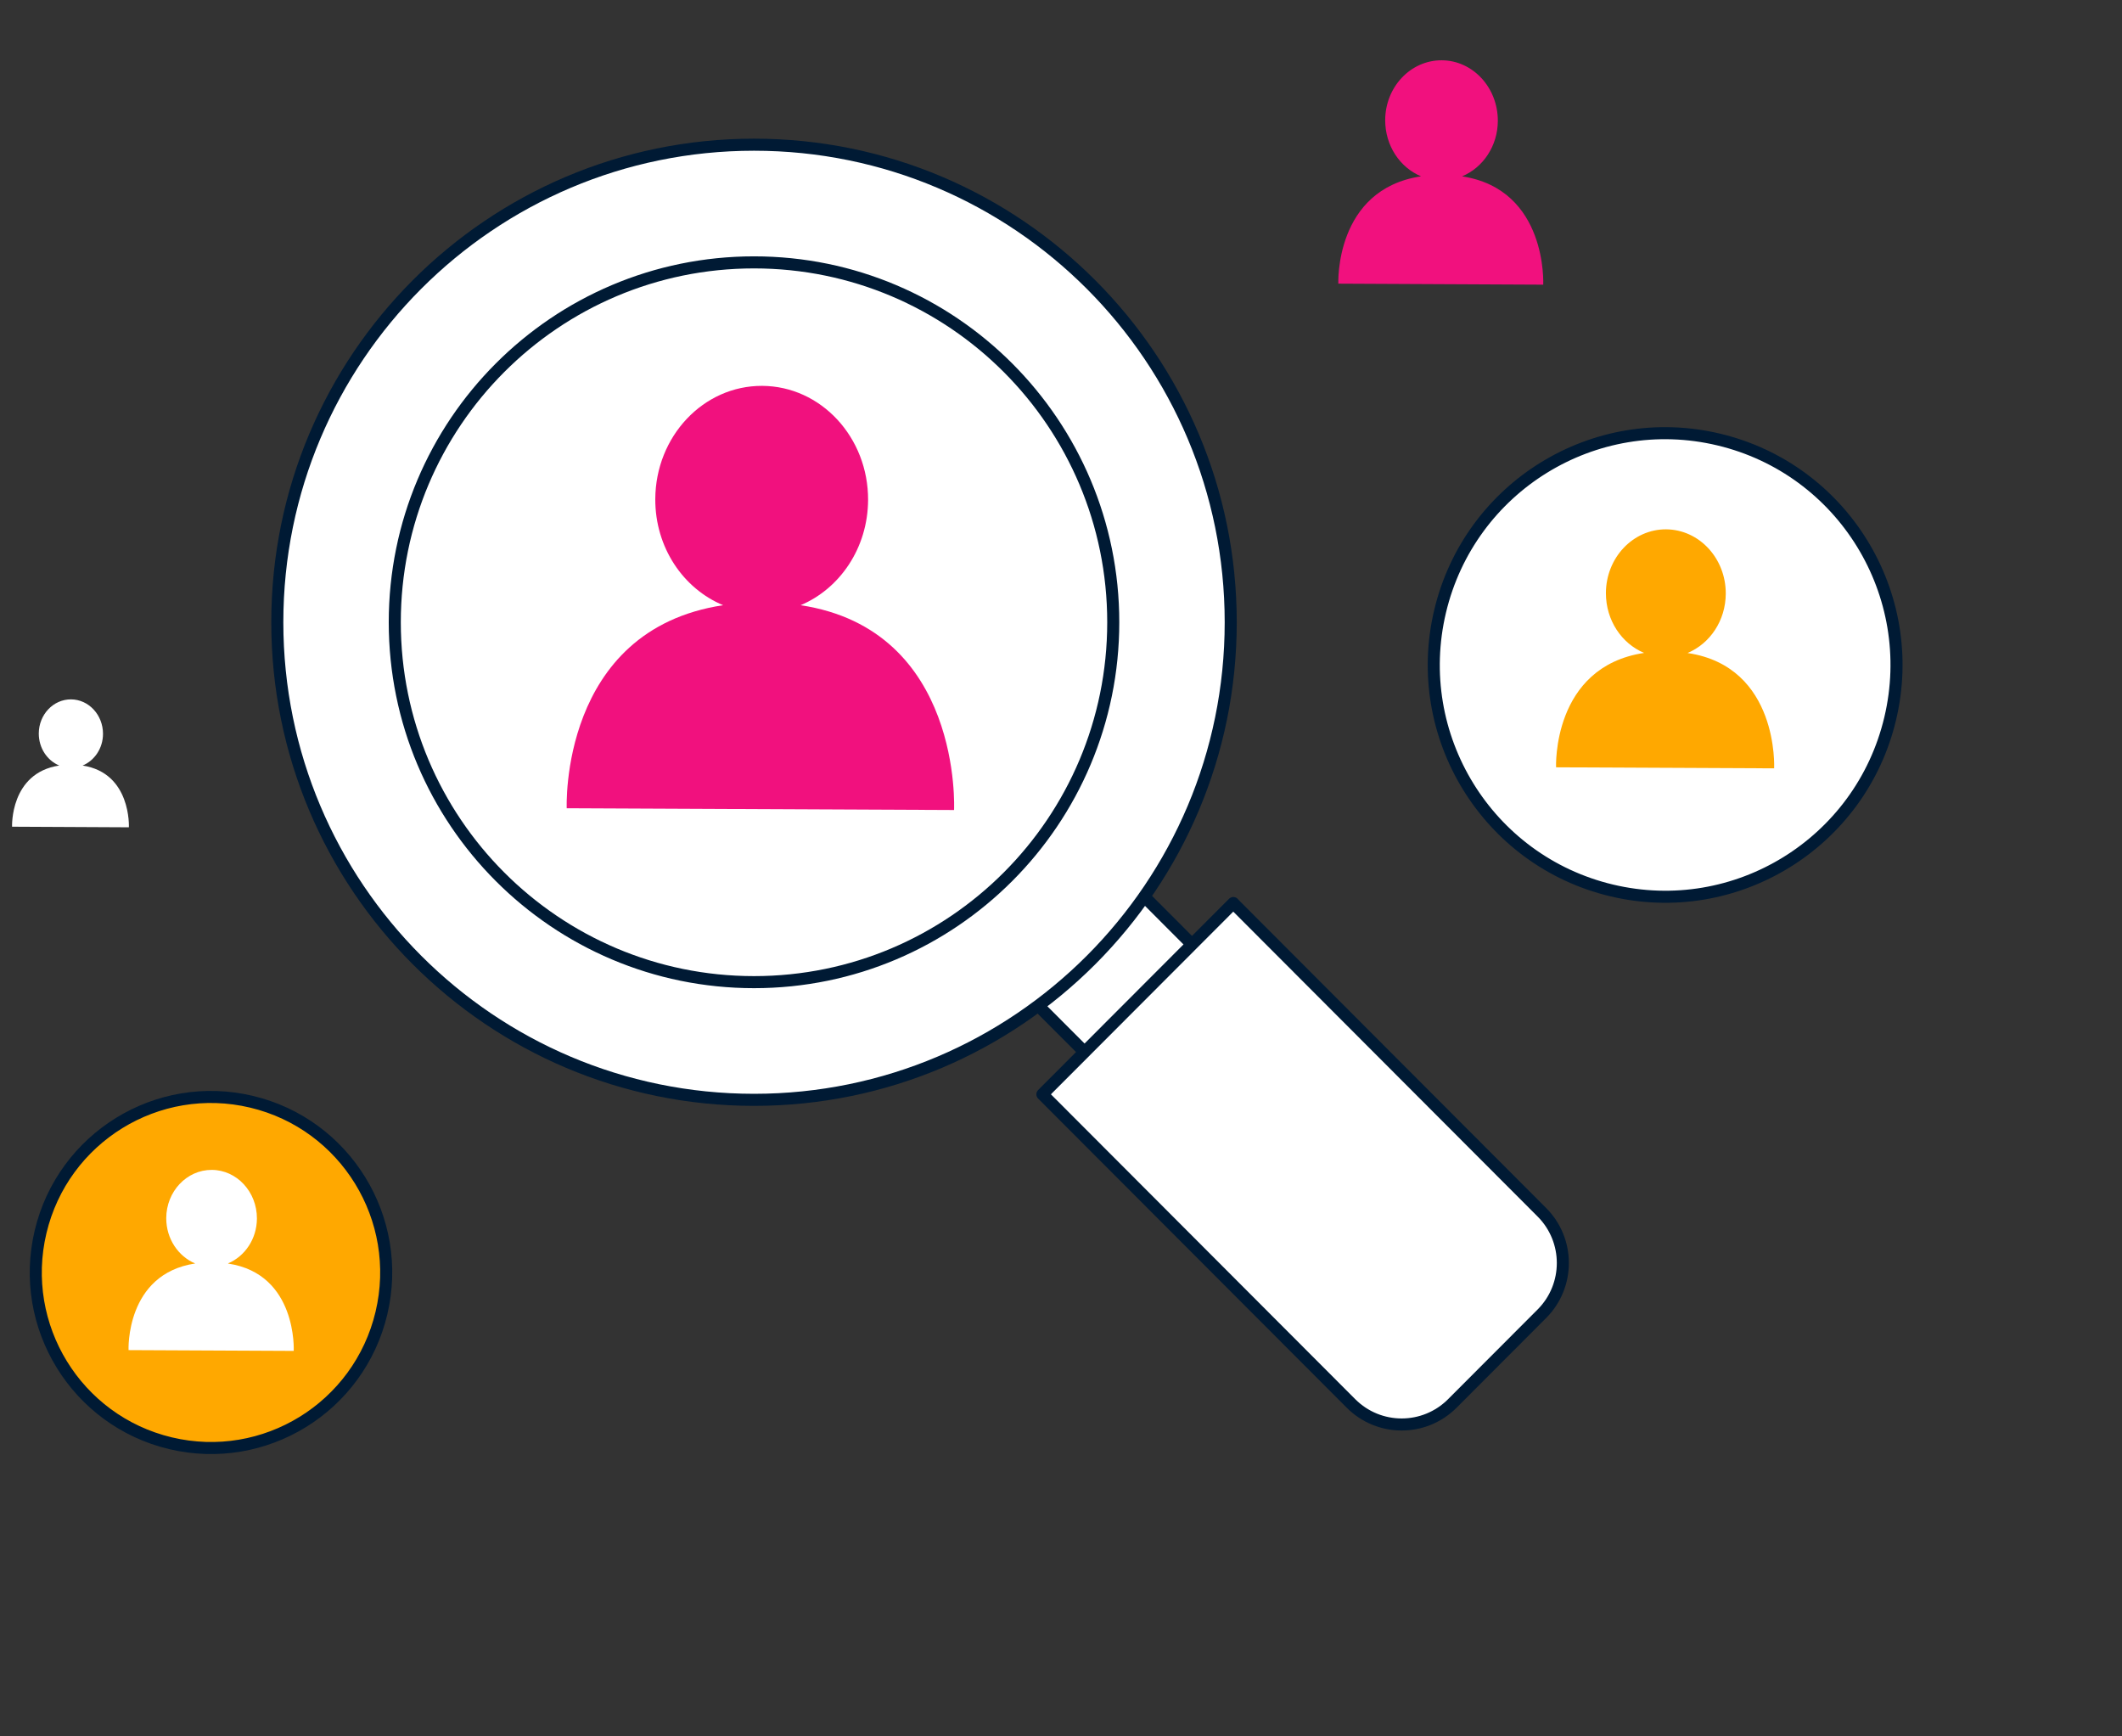 <svg width="176" height="144" viewBox="0 0 176 144" fill="none" xmlns="http://www.w3.org/2000/svg">
<rect x="0" y="0" width="176" height="144" fill="#333333" stroke="none"/>
<g clip-path="url(#clip0_2003_11098)">
<path d="M105.821 85.291L89.985 69.428L81.074 78.354L96.911 94.217L105.821 85.291Z" fill="white" stroke="#001A34" stroke-miterlimit="10"/>
<path d="M102.288 74.895L127.885 100.535C130.203 102.857 130.203 106.627 127.885 108.95L120.455 116.392C118.136 118.714 114.373 118.714 112.054 116.392L86.457 90.752L102.294 74.889L102.288 74.895Z" fill="white" stroke="#001A34" stroke-miterlimit="10" stroke-linejoin="round"/>
<path d="M62.539 91.21C84.375 91.21 102.077 73.478 102.077 51.605C102.077 29.732 84.375 12 62.539 12C40.702 12 23 29.732 23 51.605C23 73.478 40.702 91.21 62.539 91.21Z" fill="white" stroke="#001A34" stroke-miterlimit="10"/>
<path d="M62.539 81.45C78.994 81.45 92.334 68.088 92.334 51.605C92.334 35.121 78.994 21.759 62.539 21.759C46.083 21.759 32.743 35.121 32.743 51.605C32.743 68.088 46.083 81.45 62.539 81.45Z" fill="white" stroke="#001A34" stroke-miterlimit="10"/>
<path d="M66.389 50.197C69.657 48.823 71.977 45.449 72 41.473C72.023 36.262 68.085 32.023 63.214 32C58.342 31.977 54.373 36.185 54.35 41.388C54.334 45.403 56.67 48.816 59.976 50.19C46.388 52.243 47.004 67.028 47.004 67.028L79.13 67.175C79.13 67.175 79.862 52.22 66.397 50.19L66.389 50.197Z" fill="#F1117E"/>
<path d="M121.268 14.623C122.995 13.902 124.231 12.112 124.231 10.009C124.231 7.259 122.156 5.012 119.577 5C116.999 4.988 114.9 7.21 114.888 9.961C114.888 12.088 116.111 13.89 117.862 14.623C110.678 15.704 111.002 23.524 111.002 23.524L127.996 23.608C127.996 23.608 128.38 15.704 121.256 14.623H121.268Z" fill="#F1117E"/>
<path d="M6.854 63.486C7.838 63.075 8.543 62.054 8.543 60.856C8.543 59.288 7.36 58.007 5.89 58C4.42 57.993 3.223 59.26 3.216 60.828C3.216 62.041 3.914 63.068 4.912 63.486C0.817 64.102 1.001 68.56 1.001 68.56L10.689 68.608C10.689 68.608 10.908 64.102 6.847 63.486H6.854Z" fill="white"/>
<path d="M31.635 108.9C33.493 101.08 28.672 93.232 20.865 91.37C13.058 89.509 5.223 94.339 3.365 102.159C1.506 109.978 6.329 117.826 14.135 119.688C21.942 121.549 29.777 116.719 31.635 108.9Z" fill="#FFA800" stroke="#001A34" stroke-linecap="round" stroke-linejoin="round"/>
<path d="M18.916 104.774C20.308 104.187 21.301 102.752 21.309 101.056C21.317 98.838 19.64 97.028 17.565 97.02C15.489 97.012 13.796 98.806 13.788 101.024C13.788 102.736 14.781 104.187 16.189 104.782C10.393 105.655 10.662 111.966 10.662 111.966L24.362 112.031C24.362 112.031 24.671 105.655 18.932 104.791L18.916 104.774Z" fill="white"/>
<path d="M156.773 59.597C159.227 49.272 152.86 38.909 142.552 36.451C132.243 33.992 121.897 40.371 119.443 50.696C116.989 61.022 123.357 71.385 133.665 73.843C143.974 76.301 154.32 69.923 156.773 59.597Z" fill="white" stroke="#001A34" stroke-linecap="round" stroke-linejoin="round"/>
<path d="M139.979 54.147C141.821 53.375 143.127 51.474 143.136 49.234C143.146 46.297 140.928 43.916 138.185 43.898C135.441 43.888 133.205 46.25 133.195 49.187C133.195 51.446 134.501 53.366 136.362 54.147C128.713 55.304 129.061 63.634 129.061 63.634L147.148 63.719C147.148 63.719 147.562 55.295 139.979 54.156V54.147Z" fill="#FFA800"/>
</g>
<defs>
<clipPath id="clip0_2003_11098">
<rect width="163" height="116" fill="white" transform="translate(0 5)"/>
</clipPath>
</defs>
</svg>
